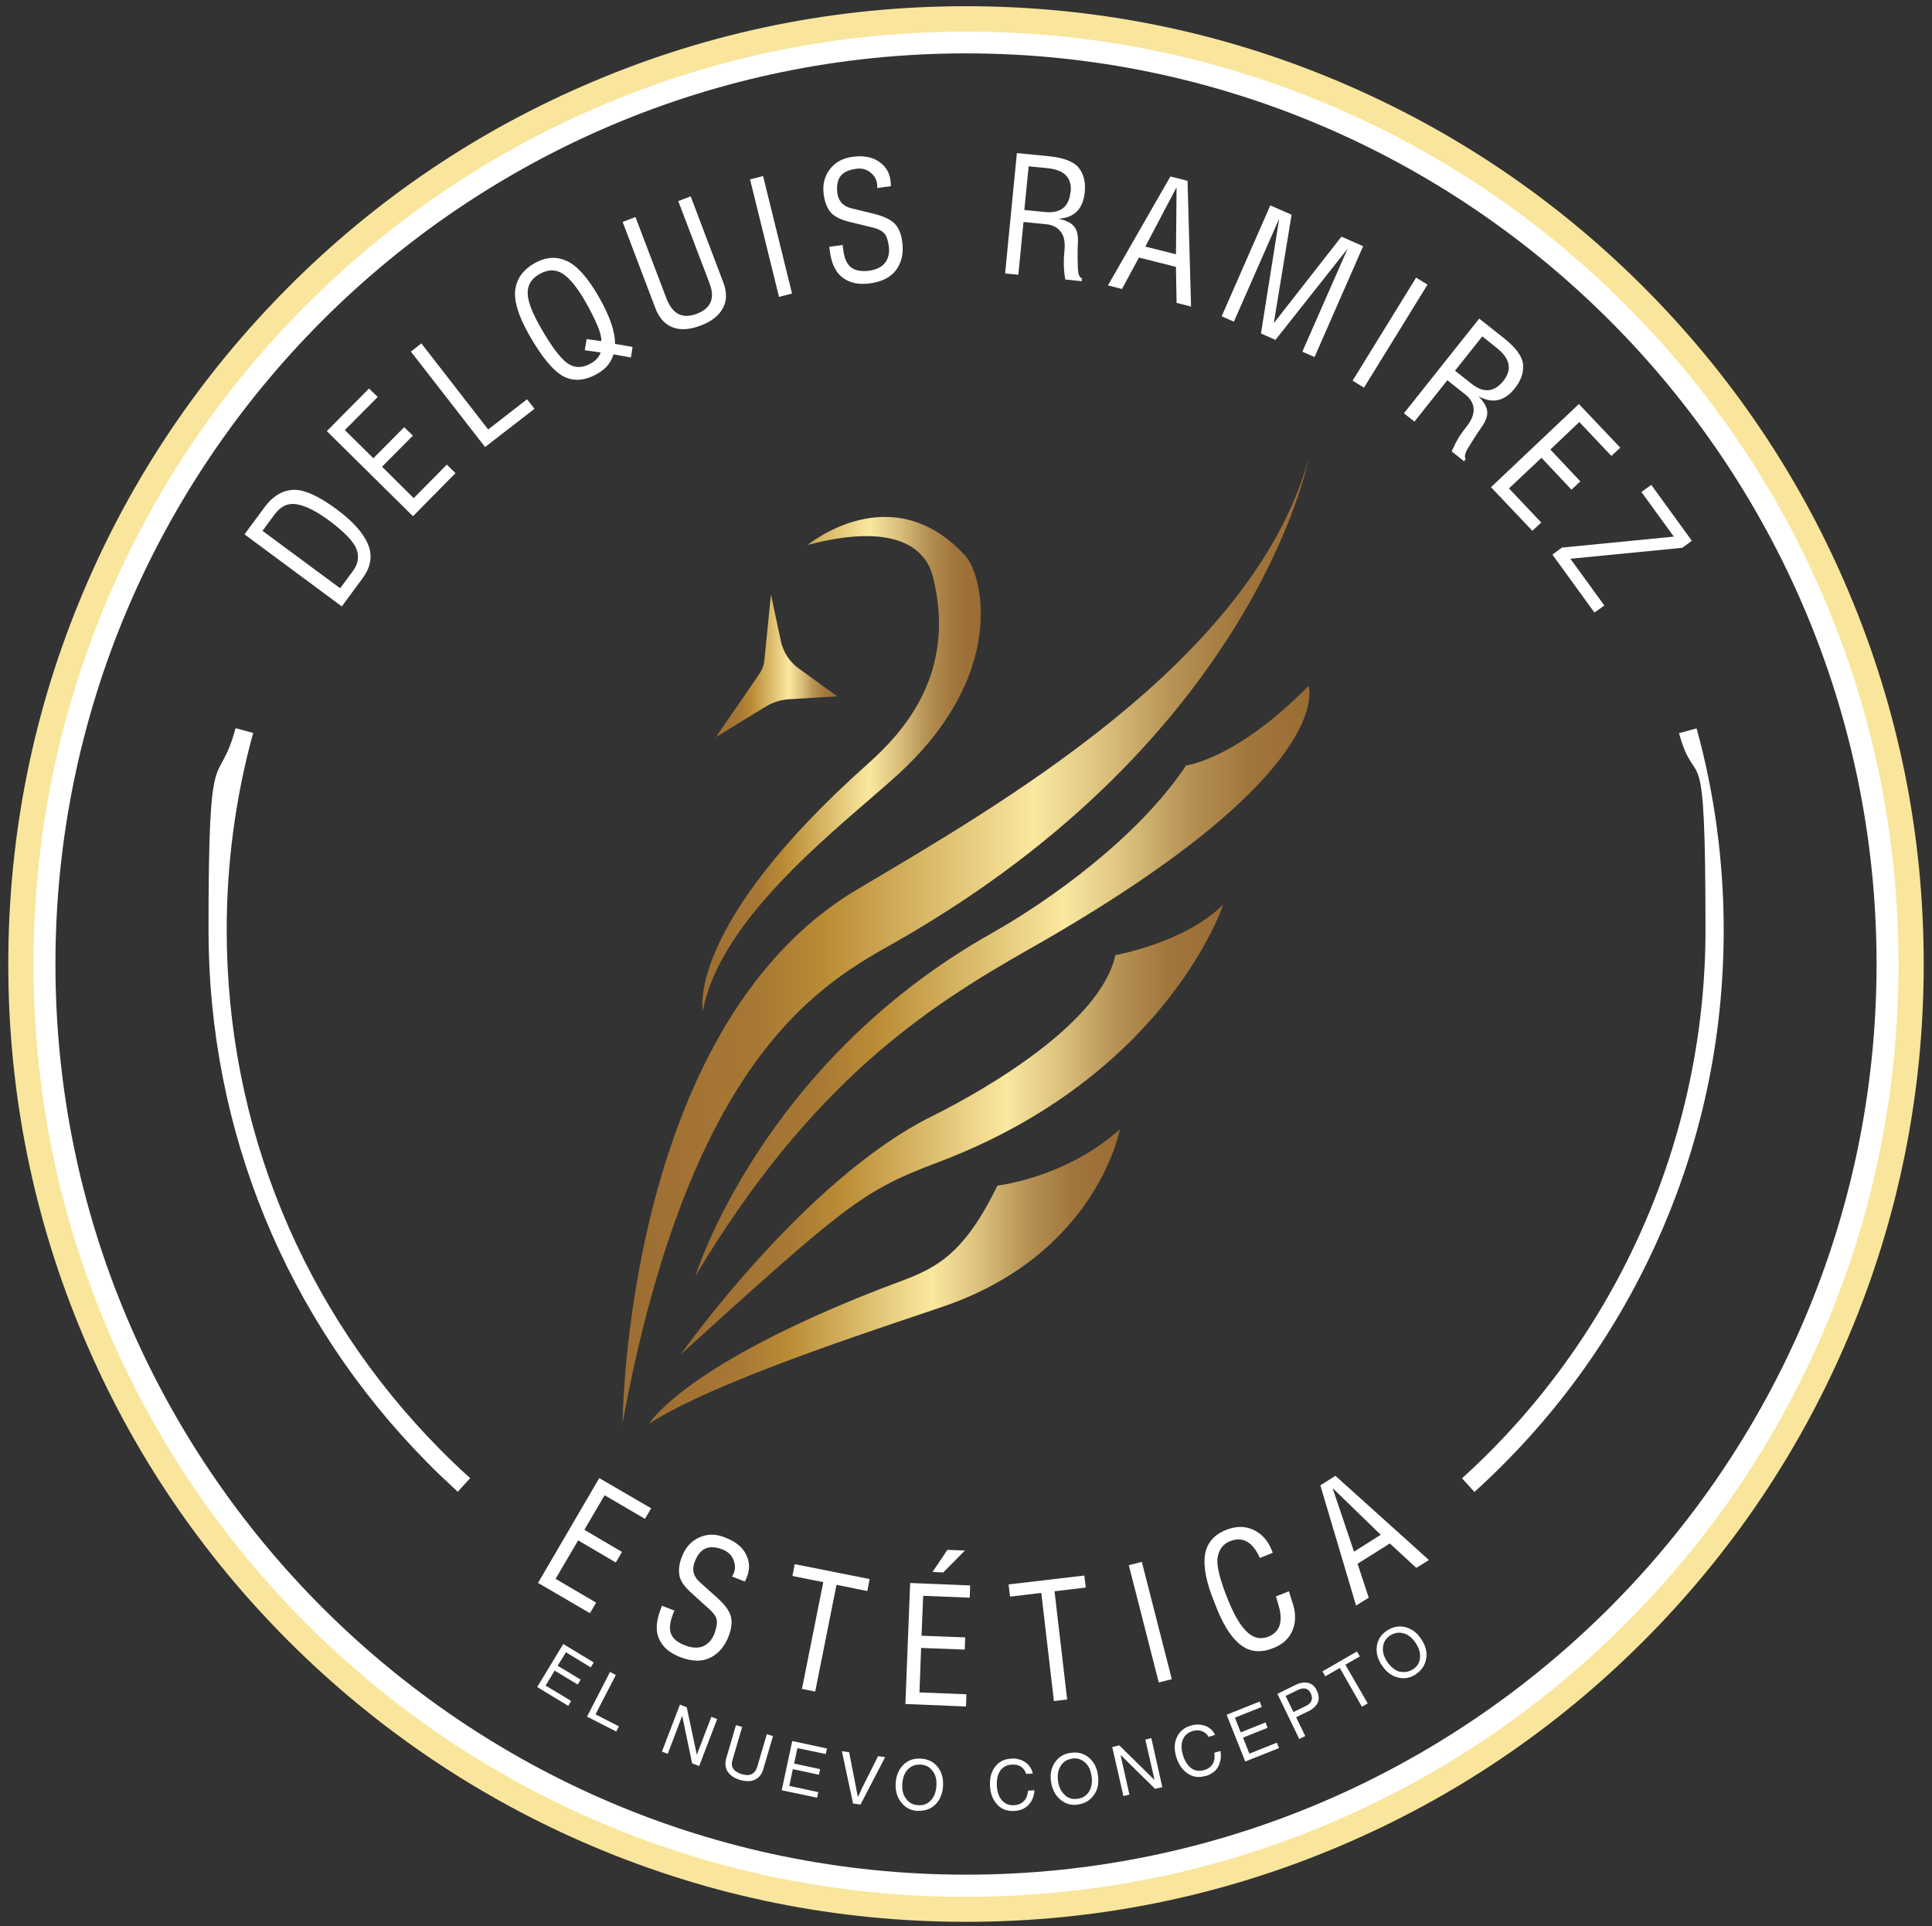 <svg xmlns="http://www.w3.org/2000/svg" xmlns:xlink="http://www.w3.org/1999/xlink" id="Capa_1" viewBox="0 0 934 931"><rect x="0" y="0" width="934" height="931" fill="#333333" stroke="none"/><defs><style>      .st0 {        fill: #fff;      }      .st1 {        fill: url(#Degradado_sin_nombre);      }      .st2 {        fill: url(#Degradado_sin_nombre_6);      }      .st3 {        fill: url(#Degradado_sin_nombre_5);      }      .st4 {        fill: url(#Degradado_sin_nombre_4);      }      .st5 {        fill: url(#Degradado_sin_nombre_3);      }      .st6 {        fill: url(#Degradado_sin_nombre_2);      }      .st7 {        fill: #f9e69c;      }    </style><linearGradient id="Degradado_sin_nombre" data-name="Degradado sin nombre" x1="301" y1="476.7" x2="632.6" y2="476.7" gradientTransform="translate(0 932) scale(1 -1)" gradientUnits="userSpaceOnUse"><stop offset="0" stop-color="#986933"></stop><stop offset="0" stop-color="#9c6d33"></stop><stop offset=".2" stop-color="#a87934"></stop><stop offset=".3" stop-color="#bb8d36"></stop><stop offset=".6" stop-color="#fae89f"></stop><stop offset=".7" stop-color="#dcc17d"></stop><stop offset=".8" stop-color="#b79355"></stop><stop offset=".9" stop-color="#a1763c"></stop><stop offset="1" stop-color="#996c33"></stop></linearGradient><linearGradient id="Degradado_sin_nombre_2" data-name="Degradado sin nombre 2" x1="336.2" y1="457.8" x2="633" y2="457.8" gradientTransform="translate(0 932) scale(1 -1)" gradientUnits="userSpaceOnUse"><stop offset="0" stop-color="#986933"></stop><stop offset="0" stop-color="#9c6d33"></stop><stop offset=".2" stop-color="#a87934"></stop><stop offset=".3" stop-color="#bb8d36"></stop><stop offset=".6" stop-color="#fae89f"></stop><stop offset=".7" stop-color="#dcc17d"></stop><stop offset=".8" stop-color="#b79355"></stop><stop offset=".9" stop-color="#a1763c"></stop><stop offset="1" stop-color="#996c33"></stop></linearGradient><linearGradient id="Degradado_sin_nombre_3" data-name="Degradado sin nombre 3" x1="329.2" y1="386.1" x2="591.5" y2="386.1" gradientTransform="translate(0 932) scale(1 -1)" gradientUnits="userSpaceOnUse"><stop offset="0" stop-color="#986933"></stop><stop offset="0" stop-color="#9c6d33"></stop><stop offset=".2" stop-color="#a87934"></stop><stop offset=".3" stop-color="#bb8d36"></stop><stop offset=".6" stop-color="#fae89f"></stop><stop offset=".7" stop-color="#dcc17d"></stop><stop offset=".8" stop-color="#b79355"></stop><stop offset=".9" stop-color="#a1763c"></stop><stop offset="1" stop-color="#996c33"></stop></linearGradient><linearGradient id="Degradado_sin_nombre_4" data-name="Degradado sin nombre 4" x1="313.8" y1="314.9" x2="541.4" y2="314.9" gradientTransform="translate(0 932) scale(1 -1)" gradientUnits="userSpaceOnUse"><stop offset="0" stop-color="#986933"></stop><stop offset="0" stop-color="#9c6d33"></stop><stop offset=".2" stop-color="#a87934"></stop><stop offset=".3" stop-color="#bb8d36"></stop><stop offset=".6" stop-color="#fae89f"></stop><stop offset=".7" stop-color="#dcc17d"></stop><stop offset=".8" stop-color="#b79355"></stop><stop offset=".9" stop-color="#a1763c"></stop><stop offset="1" stop-color="#996c33"></stop></linearGradient><linearGradient id="Degradado_sin_nombre_5" data-name="Degradado sin nombre 5" x1="339.7" y1="562.6" x2="474.3" y2="562.6" gradientTransform="translate(0 932) scale(1 -1)" gradientUnits="userSpaceOnUse"><stop offset="0" stop-color="#986933"></stop><stop offset="0" stop-color="#9c6d33"></stop><stop offset=".2" stop-color="#a87934"></stop><stop offset=".3" stop-color="#bb8d36"></stop><stop offset=".6" stop-color="#fae89f"></stop><stop offset=".7" stop-color="#dcc17d"></stop><stop offset=".8" stop-color="#b79355"></stop><stop offset=".9" stop-color="#a1763c"></stop><stop offset="1" stop-color="#996c33"></stop></linearGradient><linearGradient id="Degradado_sin_nombre_6" data-name="Degradado sin nombre 6" x1="346.1" y1="610.2" x2="404.9" y2="610.2" gradientTransform="translate(0 932) scale(1 -1)" gradientUnits="userSpaceOnUse"><stop offset="0" stop-color="#986933"></stop><stop offset="0" stop-color="#9c6d33"></stop><stop offset=".2" stop-color="#a87934"></stop><stop offset=".3" stop-color="#bb8d36"></stop><stop offset=".6" stop-color="#fae89f"></stop><stop offset=".7" stop-color="#dcc17d"></stop><stop offset=".8" stop-color="#b79355"></stop><stop offset=".9" stop-color="#a1763c"></stop><stop offset="1" stop-color="#996c33"></stop></linearGradient></defs><g><path class="st1" d="M301,688.2s.7-191.1,113-258c67.3-40.1,190.8-109.8,218.5-207.9,0,0-25.9,134.2-199.4,233-34,19.3-99.1,52.8-132.2,233h0Z"></path><path class="st6" d="M336.2,616.8s31.6-102.9,143.4-165.8c27-15.2,70.4-45.8,93.8-81,0,0,24-2.7,59.2-38.4,0,0,15.5,42-135.4,127.4-49,27.8-105,64-161,157.8h0Z"></path><path class="st5" d="M329.2,654.6s59.5-84.5,121.5-115.1c26.4-13.1,81.5-45.2,88.5-77.8,0,0,33.6-5.9,52.2-24.5,0,0-27.1,82.9-138.1,124.7-36.3,13.7-44.2,20.3-124.2,92.8h0Z"></path><path class="st4" d="M313.8,688.2s16.3-27.9,111.4-65c22.8-8.9,37.8-10.7,57-50.1,0,0,33-3.7,59.2-27.2,0,0-11,60.4-85.8,85.8-36.1,12.3-110.3,36.2-141.8,56.5h0Z"></path><path class="st3" d="M390.5,263.4s40.6-33.7,76.2,5.3c8.4,9.2,20.8,57.6-33.6,106.6-27.3,24.6-85.1,68.2-93.3,113.5,0,0-9-40.7,80-119.8,17.6-15.7,42.3-43.7,31.5-89.1-1.2-5.2-6.9-30.7-60.8-16.5h0Z"></path><path class="st2" d="M346.1,356.3l21.1-30.7c1.3-1.9,2.1-4.1,2.3-6.3l3.2-31.9,4.8,22.5c1.1,5.3,4.2,10,8.6,13.2l18.7,13.5-23.1,1.4c-4.1.2-8.1,1.5-11.6,3.6l-24,14.7h0Z"></path></g><path class="st7" d="M467,929c-62.5,0-123.1-12.2-180.2-36.4-55.1-23.3-104.6-56.7-147.2-99.2-42.5-42.5-75.9-92-99.2-147.2-24.2-57.1-36.4-117.7-36.4-180.2s12.2-123.1,36.4-180.2c23.3-55.1,56.7-104.6,99.2-147.2s92-75.9,147.2-99.2C343.9,15.2,404.5,3,467,3s123.1,12.2,180.2,36.4c55.1,23.3,104.7,56.7,147.2,99.2,42.5,42.5,75.9,92,99.2,147.2,24.2,57.1,36.4,117.7,36.4,180.2s-12.2,123.1-36.4,180.2c-23.3,55.1-56.7,104.7-99.2,147.2s-92,75.9-147.2,99.2c-57.1,24.2-117.7,36.4-180.2,36.4ZM467,17.6C219.8,17.6,18.6,218.8,18.6,466s201.1,448.4,448.4,448.4,448.4-201.1,448.4-448.4S714.2,17.6,467,17.6Z"></path><path class="st0" d="M467,916.9c-60.9,0-119.9-11.9-175.5-35.4-53.7-22.7-101.9-55.2-143.3-96.6s-73.9-89.6-96.6-143.3c-23.5-55.6-35.4-114.6-35.4-175.5s11.9-119.9,35.4-175.5c22.7-53.7,55.2-101.9,96.6-143.3,41.4-41.4,89.6-73.9,143.3-96.6,55.6-23.5,114.6-35.4,175.5-35.4s119.9,11.9,175.5,35.4c53.7,22.7,101.9,55.2,143.3,96.6,41.4,41.4,73.9,89.6,96.6,143.3,23.5,55.6,35.4,114.6,35.4,175.5s-11.9,119.9-35.4,175.5c-22.7,53.7-55.2,101.9-96.6,143.3s-89.6,73.9-143.3,96.6c-55.6,23.5-114.6,35.4-175.5,35.4ZM467,25.8C224.3,25.8,26.8,223.3,26.8,466s197.4,440.2,440.2,440.2,440.2-197.5,440.2-440.2S709.7,25.8,467,25.8Z"></path><g><path class="st0" d="M165.2,293.1l-47-34.8,9.6-13c4-5.4,8.6-8.2,13.8-8.5,5.2-.3,12.3,2.8,21.3,9.5,7.7,5.7,12.7,11.3,15,16.8,2.3,5.5,1.4,11-2.6,16.4l-10.1,13.7h0ZM164.4,284.4l6.1-8.2c2.7-3.6,3.2-7.2,1.8-10.9-1.5-3.7-5.9-8.2-13.1-13.6-6.1-4.5-11.2-7.1-15.5-7.9-4.3-.8-7.9.8-10.9,4.8l-5.9,8,37.6,27.8h0Z"></path><path class="st0" d="M199.6,249.5l-41.6-41.1,20.4-20.6,4.2,4.1-15.9,16,13.8,13.6,14.9-15,4.2,4.1-14.9,15,15.3,15.2,16-16.2,4.2,4.1-20.5,20.8h0Z"></path><path class="st0" d="M198.6,170l5.1-4,32.3,41.6,18.8-14.6,3.6,4.6-23.9,18.5-35.9-46.2h0Z"></path><path class="st0" d="M297.2,166.2l8.6,1.5-.8,5.1-8.4-1.5c-1.2,4-3.8,7.1-7.9,9.4-6,3.4-11.5,3.8-16.4,1.2-4.9-2.7-10.5-9.4-16.6-20.2-5.1-9-7.3-16.2-6.6-21.6.7-5.4,3.8-9.7,9.2-12.8,5.5-3.1,10.7-3.5,15.8-1.1,5,2.3,10.2,8.2,15.5,17.5,5.2,9.1,7.8,16.7,7.7,22.6h0ZM283.6,163.9l7.1,1c.1-1.8-.5-4.3-1.9-7.6-1.4-3.3-3.3-7.1-5.7-11.3-4-7-7.7-11.6-11.1-13.7-3.4-2.2-7.2-2.1-11.2.2-3.9,2.2-5.8,5.3-5.7,9.2,0,3.9,2.2,9.6,6.5,17,5,8.8,9.3,14.4,12.7,16.9,3.5,2.4,7.3,2.4,11.5,0,2.2-1.3,3.8-3,4.6-5.2l-7.7-1.1.9-5.4h0Z"></path><path class="st0" d="M301.2,107.2l6-2.3,15,39.4c2.9,7.5,7.7,10,14.6,7.4s9-7.6,6.2-14.8l-15.1-39.7,6-2.3,15.8,41.7c1.8,4.7,1.7,8.9-.3,12.5-2,3.6-5.5,6.3-10.5,8.2-5.4,2.1-10,2.4-13.8.9-3.8-1.5-6.5-4.6-8.3-9.3l-15.7-41.4h0Z"></path><path class="st0" d="M362.6,86.7l6.3-1.6,14,56.8-6.3,1.6-14-56.8Z"></path><path class="st0" d="M407.3,118.1l.4,2.9c.5,4,1.8,6.8,3.8,8.3,2,1.5,4.8,2,8.5,1.6,3.6-.5,6.3-1.8,7.9-3.9,1.6-2.1,2.2-4.8,1.8-7.9-.4-2.9-1.1-5-2.1-6.2-1.1-1.2-2.7-2.1-4.9-2.7l-12.6-3.1c-4.3-1.1-7.3-2.8-8.9-4.9-1.6-2.2-2.6-5-3-8.4-.6-4.6.4-8.6,3-12,2.6-3.4,6.3-5.4,11-6,5.3-.7,9.6.1,12.8,2.4,3.2,2.2,5.1,5.3,5.5,9.1.1.9.2,1.8.2,2.7l-6.6.9c0-.6,0-1.3-.1-2.1-.3-2.2-1.4-4.1-3.3-5.5-1.9-1.5-4.1-2.1-6.8-1.7-3.6.5-6.2,1.7-7.6,3.6-1.4,1.9-1.9,4.6-1.5,8.1.5,3.9,2.8,6.4,6.8,7.4l11.1,2.7c4.7,1.2,8,2.8,9.9,4.8,1.9,2,3.1,4.9,3.6,8.8.7,5.3-.3,9.8-2.9,13.4-2.6,3.6-6.9,5.8-12.8,6.6-5.3.7-9.6-.2-13-2.7s-5.5-6.7-6.3-12.7l-.3-2.3,6.6-.9h0Z"></path><path class="st0" d="M522.7,135.9l-7.7-.8c-.5-2.7-.7-5.1-.7-7.3,0-2.1,0-4.3.3-6.6.4-4.1-.2-7.2-1.8-9.2-1.6-2.1-4-3.3-7-3.6l-11-1.1-2.5,25.5-6.4-.6,5.7-58.2,15.3,1.5c7.3.7,12.2,2.6,14.6,5.6,2.4,3,3.4,6.9,2.9,11.8-.8,8.1-5,12.4-12.7,12.8,3.9.9,6.5,2.2,7.8,4.1,1.3,1.8,1.8,4.3,1.6,7.6-.2,2.9-.2,7.1,0,12.7.2,2.7.8,4.1,1.9,4.4v1.4h-.1ZM517.6,92.9c.7-6.9-3-10.8-11.2-11.6l-9.1-.9-2.1,21.1,10.1,1c7.4.7,11.5-2.5,12.2-9.6h0Z"></path><path class="st0" d="M535.6,138l30.2-52.7,8.3,2.1,1.7,60.8-7-1.8-.3-17.4-17.9-4.5-8.2,15.2-7-1.8ZM553.7,119.2l14.8,3.7.3-32.4-15.1,28.7h0Z"></path><path class="st0" d="M613.9,99.2l10.5,4.6-8.6,52.4,32.7-41.8,10.5,4.6-23.5,53.6-5.9-2.6,21.9-49.8-34.9,44.1-7-3.1,8.8-55.5-21.9,49.8-5.9-2.6,23.5-53.6h0Z"></path><path class="st0" d="M684.6,134.2l5.5,3.4-30.7,49.8-5.5-3.4,30.7-49.8h0Z"></path><path class="st0" d="M707.8,223l-6-4.8c1.1-2.5,2.2-4.7,3.3-6.5,1.1-1.8,2.4-3.6,3.8-5.4,2.6-3.2,3.7-6.2,3.5-8.8-.2-2.6-1.6-4.9-4-6.8l-8.7-6.9-15.9,20-5.1-4,36.4-45.8,12,9.5c5.8,4.6,8.8,8.8,9.2,12.6.4,3.8-.9,7.7-3.9,11.5-5,6.4-10.9,7.7-17.7,3.9,2.8,2.9,4.2,5.4,4.3,7.6.1,2.2-.8,4.6-2.7,7.3-1.7,2.4-4,5.9-6.9,10.7-1.3,2.4-1.5,3.9-.8,4.7l-.8,1.1h0ZM726.8,184.1c4.3-5.4,3.3-10.7-3.1-15.8l-7.1-5.7-13.2,16.6,8,6.3c5.8,4.6,11,4.2,15.5-1.5h0Z"></path><path class="st0" d="M720.8,235.5l42.5-40.2,20,21.1-4.3,4-15.5-16.4-14,13.3,14.5,15.4-4.3,4-14.5-15.4-15.7,14.8,15.6,16.5-4.3,4-20.1-21.2h0Z"></path><path class="st0" d="M750.5,268.1l4.6-3.4,54.1-5.3-15.7-21.6,4.8-3.4,19.6,27-4.6,3.4-54.1,5.3,16.4,22.6-4.8,3.4-20.3-28h0Z"></path></g><g><path class="st0" d="M260.2,765l29.5-50.5,25.1,14.6-3,5.1-19.5-11.4-9.8,16.7,18.2,10.7-3,5.1-18.2-10.7-10.9,18.6,19.6,11.5-3,5.1-25.2-14.7h0Z"></path><path class="st0" d="M326.1,778.2l-1,2.7c-1.4,3.8-1.6,6.8-.6,9.1,1,2.3,3.3,4.1,6.8,5.4,3.4,1.3,6.4,1.4,8.8.3,2.4-1.1,4.2-3.2,5.3-6.1,1-2.8,1.4-4.9,1.1-6.5-.3-1.6-1.4-3.2-3-4.7l-9.6-8.7c-3.3-3-5.2-5.9-5.5-8.5-.4-2.7,0-5.6,1.3-8.8,1.7-4.4,4.4-7.4,8.3-9.2,3.9-1.8,8.1-1.8,12.5,0,5,1.9,8.4,4.6,10.1,8.1,1.8,3.5,2,7,.6,10.7-.3.8-.7,1.7-1.1,2.5l-6.2-2.4c.3-.5.6-1.2.9-1.9.8-2.1.6-4.2-.3-6.4-.9-2.2-2.7-3.8-5.2-4.8-3.4-1.3-6.2-1.4-8.4-.4-2.1,1-3.9,3.2-5.1,6.5-1.4,3.7-.6,6.9,2.5,9.7l8.5,7.6c3.6,3.3,5.8,6.2,6.5,8.9.7,2.6.4,5.8-1,9.5-1.9,5-4.9,8.5-8.9,10.5-4,2-8.8,1.9-14.4-.2-5-1.9-8.4-4.7-10.2-8.5-1.9-3.8-1.7-8.5.4-14.2l.8-2.2,6.2,2.4h0Z"></path><path class="st0" d="M384.2,756.1l36.2,7.2-1.1,5.8-14.9-3-10.3,51.6-6.4-1.3,10.3-51.6-14.9-3,1.1-5.8Z"></path><path class="st0" d="M437.7,823.7l2.3-58.5,29,1.2-.2,5.9-22.5-.9-.8,19.3,21.1.8-.2,5.9-21.1-.8-.8,21.5,22.7.9-.2,5.9-29.2-1.2h0ZM450.8,759.9l7.2-10.7,8.5.3-10.5,10.6-5.2-.2h0Z"></path><path class="st0" d="M487.5,765.9l36.7-4.3.7,5.8-15.1,1.8,6.1,52.3-6.4.8-6.1-52.3-15.1,1.8-.7-5.8h0Z"></path><path class="st0" d="M545.7,756.6l6.3-1.6,14.5,56.7-6.3,1.6-14.5-56.7Z"></path><path class="st0" d="M616.9,771.7l6.2-2.5,2.1,6.7c1.3,4.5,1.2,8.6-.4,12.3-1.6,3.8-4.5,6.5-8.8,8.3-6,2.5-11.2,2.2-15.6-.9-4.4-3.1-8.3-8.8-11.7-17l-1.6-4c-3.9-9.5-5.4-17.1-4.6-22.8s4.2-9.8,10.1-12.2c4.7-1.9,9.1-2,13.1-.2s7.1,5,9,9.7l.6,1.5-6.2,2.5c-3.6-7.9-8.5-10.6-14.7-8-3.3,1.4-5.2,4.1-5.8,8.1-.5,4,1.3,11.1,5.5,21.2,2.9,7,5.9,11.9,9,14.7,3.1,2.8,6.5,3.5,10.2,2,5.5-2.3,7.1-7.3,4.8-15.1l-1.3-4.4h0Z"></path><path class="st0" d="M655.6,776.2l-17.3-58.2,7.3-4.6,45.2,40.7-6.1,3.8-12.8-11.8-15.6,9.8,5.4,16.4-6.1,3.8h0ZM654.5,750.1l13-8.2-23.3-22.6,10.4,30.8Z"></path></g><g><path class="st0" d="M268.1,807.6l-4.3,7.2,12.3,7.4-1.4,2.4-15-9.1,12.6-20.8,14.7,8.9-1.4,2.4-12-7.3-4,6.5,11.1,6.7-1.4,2.4-11.1-6.7h0Z"></path><path class="st0" d="M297.8,809.5l-9.9,19.2,11.3,5.8-1.3,2.5-14.1-7.2,11.1-21.6,2.8,1.5h0Z"></path><path class="st0" d="M336.8,848.4l7.1-18.5,2.8,1.1-8.7,22.7-3.4-1.3-4.8-23-7,18.4-2.8-1.1,8.7-22.7,3.3,1.3,4.9,23.1h0Z"></path><path class="st0" d="M365,860.3c-2,.9-4.4.9-7.2.1-2.8-.8-4.8-2.2-6-4-1.2-1.8-1.4-4-.7-6.5l4.7-16,3,.9-4.7,16c-.5,1.6-.4,3,.4,4.2.8,1.2,2.1,2,4.1,2.6s3.6.6,4.8,0,2.1-1.7,2.6-3.3l4.7-16,3,.9-4.7,16c-.7,2.5-2.1,4.2-4.1,5.1h0Z"></path><path class="st0" d="M383.3,855.1l-1.7,8.2,14,3-.6,2.7-17.1-3.6,5.1-23.8,16.8,3.6-.6,2.7-13.7-2.9-1.6,7.5,12.6,2.7-.6,2.7-12.6-2.7h0Z"></path><path class="st0" d="M416.3,865.2l8.2-16.3,3.4.5-11.9,22.9-3.6-.5-5.4-25.3,3.5.5,3.5,17.9.7,3.8,1.7-3.5h0Z"></path><path class="st0" d="M443.7,875.4c-3.4-.2-6.1-1.6-8-4.1-2-2.5-2.9-5.6-2.7-9.3.2-3.7,1.5-6.7,3.7-8.9,2.2-2.2,5.1-3.2,8.5-3,3.4.2,6.1,1.5,8.1,4,2,2.5,2.8,5.6,2.6,9.2-.2,3.8-1.5,6.8-3.7,9-2.3,2.2-5.1,3.2-8.5,3h0ZM438.1,869.6c1.4,1.9,3.3,2.9,5.8,3,2.5.2,4.5-.6,6.1-2.3,1.6-1.7,2.5-4,2.7-7.1.2-3-.4-5.4-1.9-7.2-1.4-1.9-3.3-2.9-5.8-3-2.4-.1-4.5.6-6.1,2.3-1.6,1.7-2.5,4-2.7,7-.2,3,.4,5.4,1.9,7.3h0Z"></path><path class="st0" d="M490.3,875.4c-3.4.2-6.1-.8-8.2-3.1-2.1-2.2-3.3-5.2-3.5-9s.6-6.9,2.5-9.3c1.8-2.4,4.4-3.7,7.7-3.9,2.5-.2,4.8.4,6.8,1.7,1.9,1.3,3.1,3.1,3.7,5.5l-3.2.2c-.5-1.5-1.3-2.7-2.5-3.5-1.2-.8-2.7-1.1-4.4-1-2.5.1-4.3,1.1-5.6,2.9-1.3,1.8-1.8,4.2-1.7,7.3.2,3.1,1,5.4,2.5,7.1s3.5,2.5,5.9,2.3c2-.1,3.5-.8,4.7-2,1.2-1.2,1.8-2.9,2-5l3.1-.2c-.2,3-1.2,5.3-2.9,7.1-1.7,1.8-4,2.7-6.8,2.9h0Z"></path><path class="st0" d="M521.3,872.3c-3.4.5-6.2-.3-8.7-2.4-2.4-2-3.9-4.9-4.5-8.6-.5-3.7.1-6.8,1.9-9.4,1.8-2.6,4.3-4.2,7.7-4.6,3.4-.5,6.3.3,8.7,2.3,2.4,2,3.9,4.9,4.4,8.5.5,3.7,0,6.9-1.9,9.5-1.8,2.6-4.4,4.2-7.8,4.7h0ZM514.7,867.7c1.8,1.6,3.9,2.2,6.3,1.8,2.4-.3,4.3-1.5,5.5-3.5,1.2-2,1.7-4.5,1.2-7.4-.4-3-1.5-5.2-3.2-6.7-1.8-1.5-3.8-2.2-6.2-1.8s-4.3,1.5-5.5,3.5c-1.3,2-1.7,4.4-1.3,7.3.4,3,1.5,5.2,3.3,6.8h0Z"></path><path class="st0" d="M558.1,860.2l-4.4-19.3,2.9-.7,5.3,23.7-3.5.8-16.7-16.4,4.3,19.2-2.9.7-5.4-23.7,3.4-.8,16.8,16.5h0Z"></path><path class="st0" d="M583,858.4c-3.2,1-6.1.7-8.7-1-2.6-1.7-4.4-4.3-5.6-7.9-1.1-3.6-1.1-6.8.2-9.6,1.2-2.8,3.4-4.7,6.6-5.7,2.4-.8,4.8-.7,7,0,2.2.8,3.8,2.2,4.9,4.4l-3.1,1c-.8-1.4-1.9-2.3-3.3-2.8s-2.9-.5-4.5,0c-2.3.7-3.9,2.1-4.7,4.2s-.8,4.5.1,7.5c.9,2.9,2.3,5,4.1,6.3,1.8,1.3,4,1.5,6.3.8,1.9-.6,3.2-1.6,4-3,.8-1.4,1.1-3.2.7-5.3l3-.9c.5,2.9,0,5.5-1.1,7.6s-3.2,3.6-5.9,4.5h0Z"></path><path class="st0" d="M600.9,839.9l3.1,7.8,13.3-5.3,1,2.6-16.3,6.5-9-22.6,16-6.4,1,2.6-13,5.2,2.8,7.1,12-4.8,1,2.6-12,4.8h0Z"></path><path class="st0" d="M617.5,818.8l9-4.4c2.2-1.1,4.2-1.3,6-.9,1.8.5,3.2,1.7,4.1,3.7,1,2.1,1.2,4,.5,5.7-.7,1.7-2.2,3.1-4.4,4.2l-6.1,3,4.4,9.1-2.9,1.4-10.6-21.9h0ZM625.3,827.6l6.1-3c1.3-.6,2.2-1.5,2.6-2.5.4-1,.3-2.2-.3-3.5-1.2-2.5-3.3-3.1-6.2-1.7l-6,2.9,3.8,7.8h0Z"></path><path class="st0" d="M639.2,808l16.8-9.7,1.4,2.4-7,4,10.8,18.7-2.8,1.6-10.7-18.7-7,4-1.4-2.4h0Z"></path><path class="st0" d="M684.7,809.2c-2.8,1.9-5.8,2.5-8.8,1.7-3.1-.7-5.7-2.7-7.8-5.8-2.1-3.1-2.9-6.2-2.5-9.3.4-3.1,2-5.6,4.8-7.5,2.8-1.9,5.8-2.5,8.9-1.8,3.1.8,5.7,2.7,7.7,5.7,2.1,3.1,3,6.2,2.5,9.4-.5,3.2-2.1,5.7-4.9,7.6h0ZM676.6,808c2.3.6,4.4.2,6.5-1.1s3.2-3.2,3.4-5.6c.2-2.3-.5-4.7-2.2-7.2-1.7-2.5-3.6-4-5.9-4.6-2.3-.6-4.4-.2-6.4,1.1-2,1.4-3.2,3.2-3.4,5.6-.3,2.3.4,4.7,2.1,7.2,1.7,2.5,3.7,4,5.9,4.7h0Z"></path></g><path class="st0" d="M712.7,721.1l-5.9-6.5c74.8-67.7,117.7-164.3,117.7-265.1s-4.3-64.3-12.8-95.1l8.5-2.3c8.7,31.6,13.1,64.4,13.1,97.5,0,52.7-10.9,103.5-32.5,151.1-20.8,46-50.5,86.5-88,120.5h0Z"></path><path class="st0" d="M221.3,721.1c-5-4.6-10-9.3-14.8-14.2-68.2-69-105.7-160.4-105.7-257.4s4.4-65.9,13.1-97.5l8.5,2.3c-8.5,30.8-12.8,62.9-12.8,95.2,0,94.7,36.6,183.9,103.2,251.2,4.7,4.7,9.5,9.4,14.5,13.8l-5.9,6.5h0Z"></path></svg>